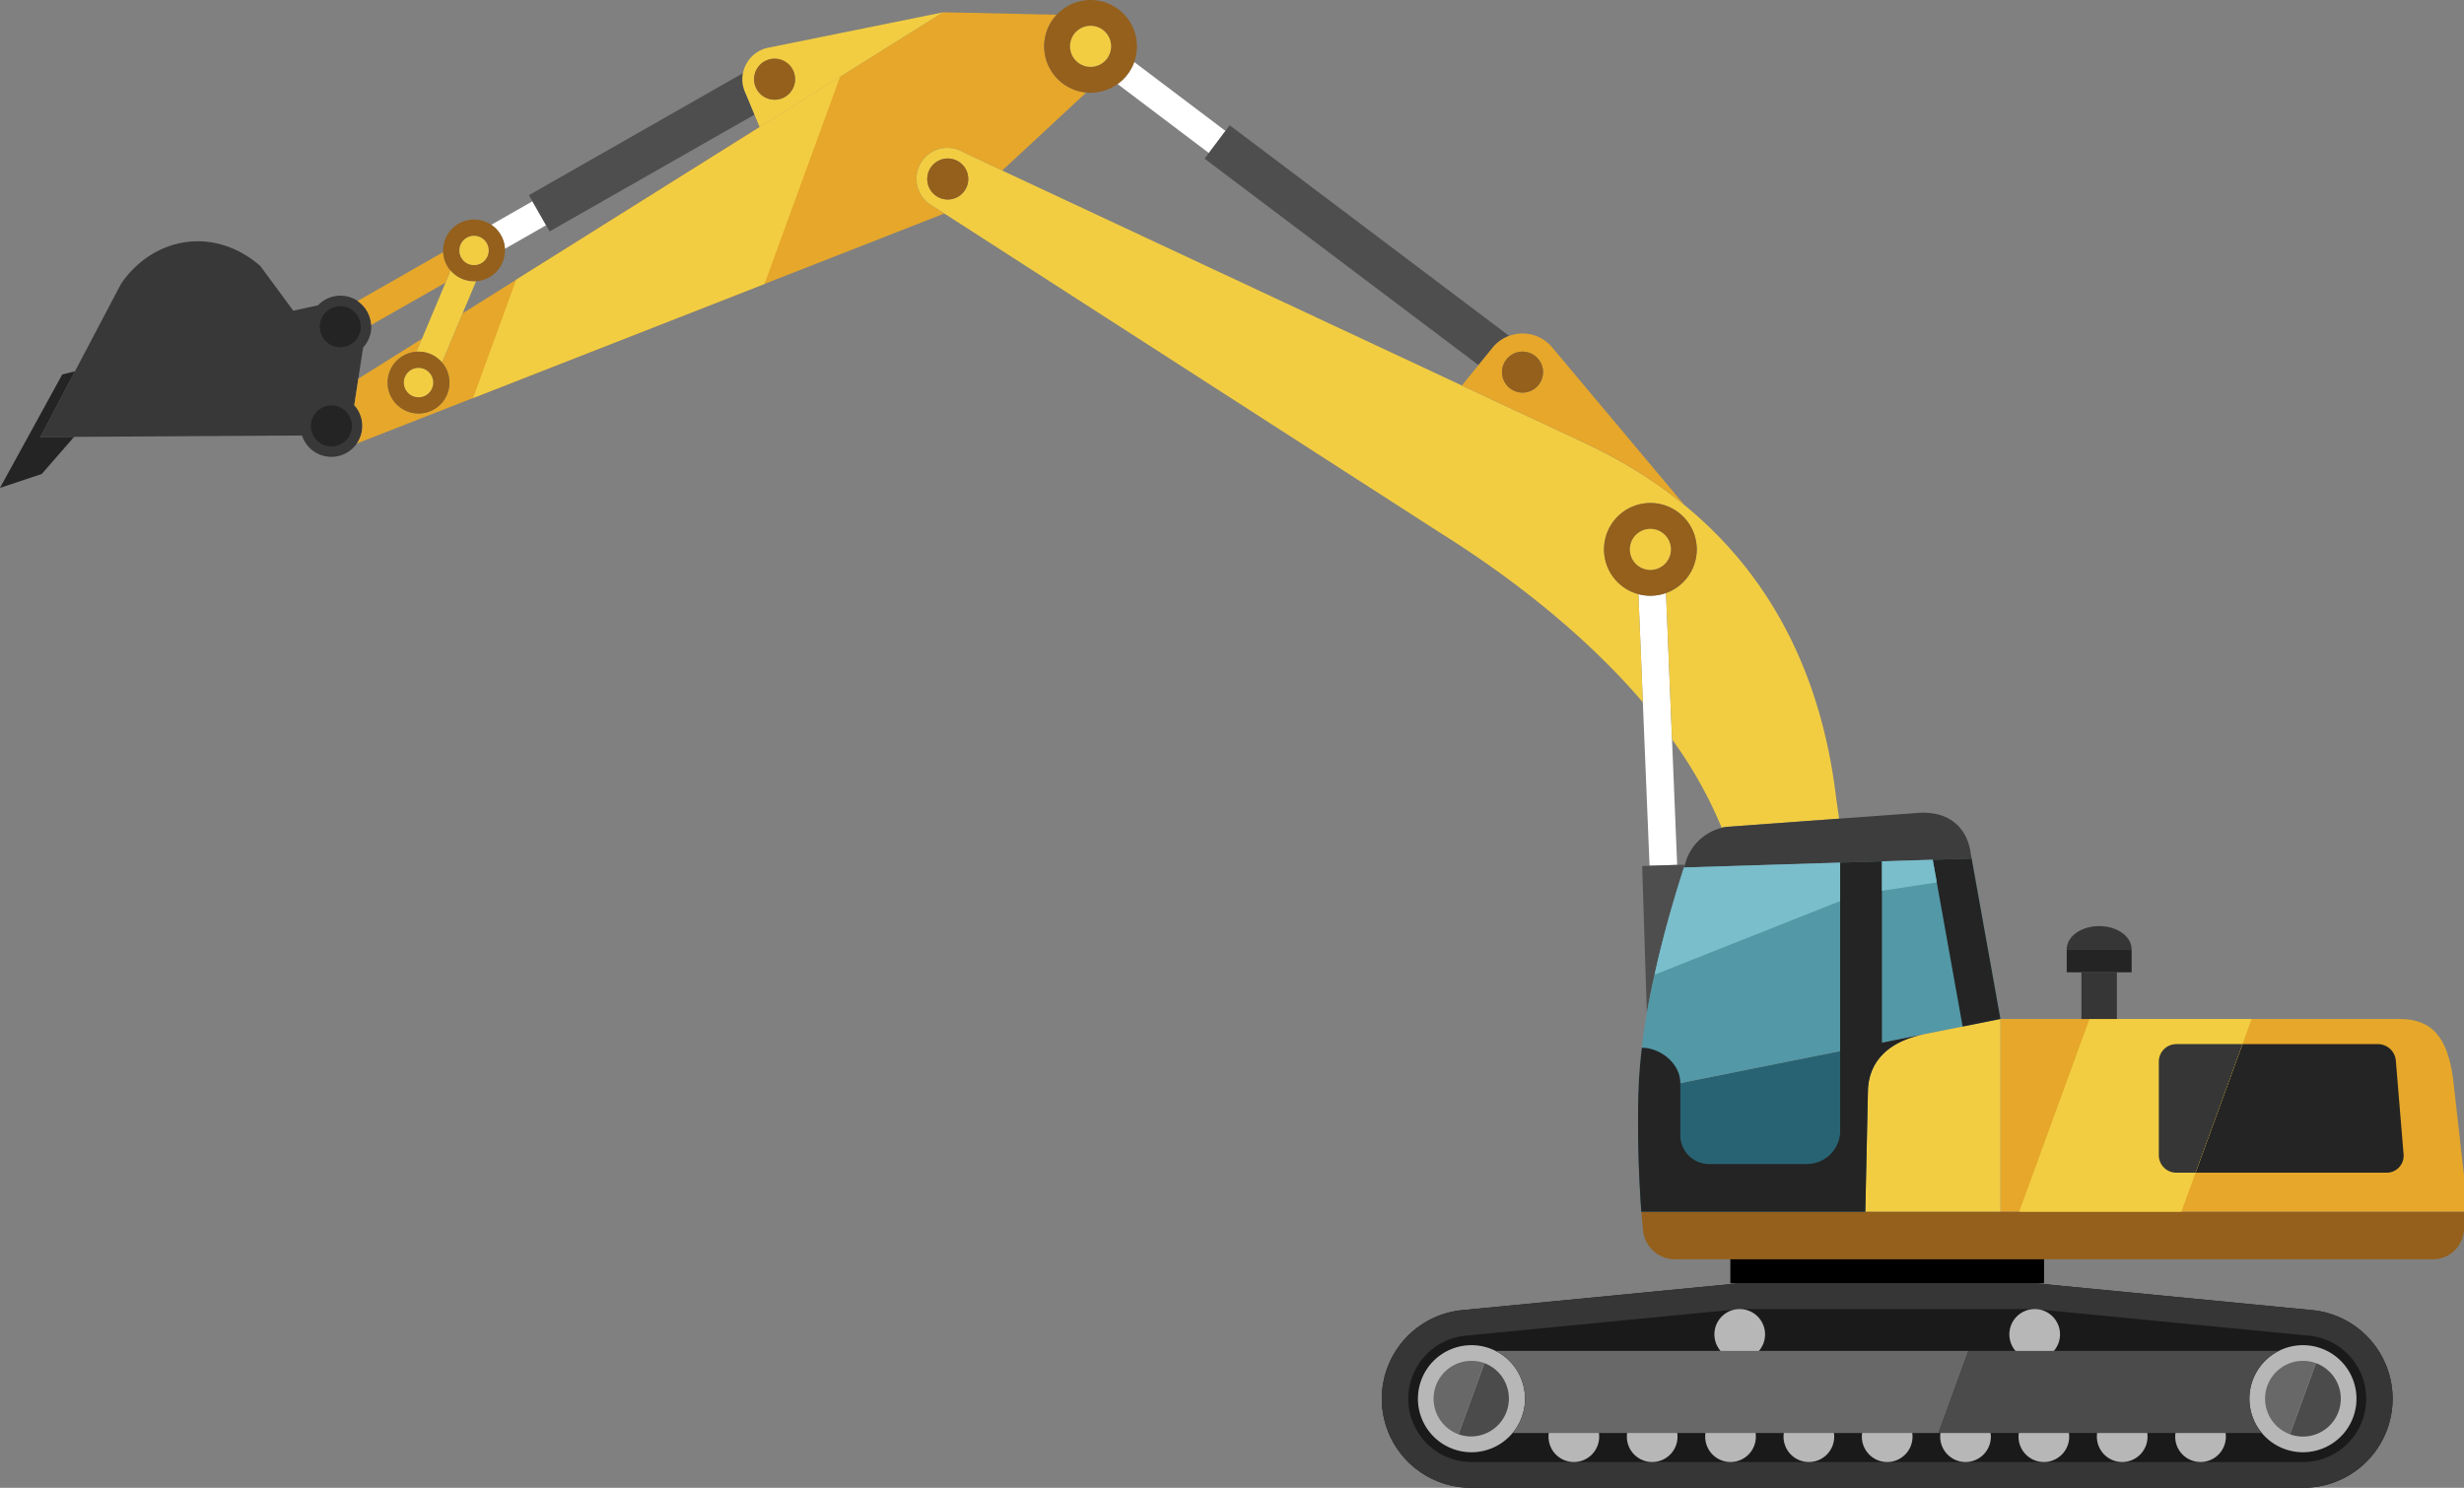 <svg id="グループ_1093" data-name="グループ 1093" xmlns="http://www.w3.org/2000/svg" xmlns:xlink="http://www.w3.org/1999/xlink" width="293.279" height="177.114" viewBox="0 0 293.279 177.114">
  <rect x="0" y="0" width="293.279" height="177.114" fill="#808080" stroke="none"/>
  <defs>
    <clipPath id="clip-path">
      <rect id="長方形_434" data-name="長方形 434" width="293.279" height="177.114" fill="none"/>
    </clipPath>
  </defs>
  <g id="グループ_1092" data-name="グループ 1092" clip-path="url(#clip-path)">
    <path id="パス_2129" data-name="パス 2129" d="M45.782,56.71l-1.053,6.861a3.679,3.679,0,1,1-6.148,3.815c-.026-.066-.05-.134-.072-.2L7.363,67.37l9.613-18.256c3.9-5.657,11.142-6.847,16.579-2.1l3.916,5.316,2.944-.648a3.679,3.679,0,0,1,5.368,5.032" transform="translate(-2.563 -15.34)" fill="#383838" fill-rule="evenodd"/>
    <path id="パス_2130" data-name="パス 2130" d="M0,81.682l7.408-13.5,1.516-.38L4.8,75.633l4.019-.024L4.976,80.023Z" transform="translate(0 -23.603)" fill="#242424" fill-rule="evenodd"/>
    <path id="パス_2131" data-name="パス 2131" d="M94.6,36.759l-4.906,2.8a3.684,3.684,0,0,1,1.63,2.856l4.9-2.8Z" transform="translate(-31.223 -12.797)" fill="#fff" fill-rule="evenodd"/>
    <path id="パス_2132" data-name="パス 2132" d="M66.895,54.729l8.86-5.055.6-1.427a3.7,3.7,0,0,1-.883-2.2l-10.2,5.82a3.688,3.688,0,0,1,1.624,2.859" transform="translate(-22.722 -16.031)" fill="#e6a72a" fill-rule="evenodd"/>
    <path id="パス_2133" data-name="パス 2133" d="M204.054,13.947l10.867,8.209L216.9,19.53l-10.863-8.206a5.508,5.508,0,0,1-1.385,2.128,5.687,5.687,0,0,1-.6.495" transform="translate(-71.036 -3.942)" fill="#fff" fill-rule="evenodd"/>
    <path id="パス_2134" data-name="パス 2134" d="M134.915,26.2,64.986,53.583a3.684,3.684,0,0,0-.3-4.571l.484-3.152,7.574-4.748-.649,1.544a3.675,3.675,0,1,0,3.032,1.274l2.459-5.854L115.026,14.6l19.713-12.36,13.548.294a5.518,5.518,0,0,0,3.521,9.257l-10,9.291-4.589-2.147a3.68,3.68,0,1,0-3.782,6.313Z" transform="translate(-22.518 -0.78)" fill="#e6a72a" fill-rule="evenodd"/>
    <path id="パス_2135" data-name="パス 2135" d="M303.768,140.664,302.439,108.3a5.539,5.539,0,0,1-3.285.134l1.327,32.334Z" transform="translate(-104.142 -37.702)" fill="#fff" fill-rule="evenodd"/>
    <path id="パス_2136" data-name="パス 2136" d="M172.981,27.57l73.944,34.591c19.258,9.022,27.786,24.607,29.894,42.182l.362,2.529-13.354.975a4.089,4.089,0,0,0-.636.09,50.64,50.64,0,0,0-5.9-10.5l-.716-17.427a5.518,5.518,0,1,0-3.285.134l.529,12.878c-6.69-7.835-15.378-14.69-23.978-20.086L169.2,33.883a3.68,3.68,0,1,1,3.782-6.313m-.213,4.918a2.439,2.439,0,1,1,.081-3.449,2.44,2.44,0,0,1-.081,3.449" transform="translate(-58.277 -9.415)" fill="#f2cd42" fill-rule="evenodd"/>
    <path id="パス_2137" data-name="パス 2137" d="M219.943,26.856l32.6,24.572,1.638-2.016.073-.09h0l.007-.007h0a4.62,4.62,0,0,1,1.934-1.362L222.938,22.883Z" transform="translate(-76.567 -7.966)" fill="#4e4e4e" fill-rule="evenodd"/>
    <path id="パス_2138" data-name="パス 2138" d="M277.509,62.371q.119.129.228.265l15.685,18.7h0a56.121,56.121,0,0,0-11.854-7.388l-14.648-6.853,3.613-4.449.074-.089h0l.007-.008a4.6,4.6,0,0,1,6.9-.177m-1.583,1.469a2.439,2.439,0,1,1-3.447-.128,2.439,2.439,0,0,1,3.447.128" transform="translate(-92.92 -21.201)" fill="#e6a72a" fill-rule="evenodd"/>
    <path id="パス_2139" data-name="パス 2139" d="M81.164,45.117A3.679,3.679,0,1,1,85.929,47.2a3.68,3.68,0,0,1-4.766-2.085m1.8-.706a1.742,1.742,0,1,1,2.257.988,1.742,1.742,0,0,1-2.257-.988" transform="translate(-28.167 -13.959)" fill="#94601c" fill-rule="evenodd"/>
    <path id="パス_2140" data-name="パス 2140" d="M122.051,13.361,96.576,27.882,99.039,32.2l24.386-13.9-1.051-2.538a3.745,3.745,0,0,1-.184-.444v0h0a3.844,3.844,0,0,1-.138-1.957" transform="translate(-33.62 -4.651)" fill="#4e4e4e" fill-rule="evenodd"/>
    <path id="パス_2141" data-name="パス 2141" d="M135.943,11.9a3.794,3.794,0,0,1-.184-.444v0h0a3.834,3.834,0,0,1,2.8-4.982l20.851-4.223-21.8,13.67Zm5.126.077a2.439,2.439,0,1,1,.081-3.448,2.438,2.438,0,0,1-.081,3.448" transform="translate(-47.189 -0.78)" fill="#f2cd42" fill-rule="evenodd"/>
    <path id="パス_2142" data-name="パス 2142" d="M79.081,60.352l4.057-9.659a3.686,3.686,0,0,1-3.031-1.273l-4.058,9.658a3.688,3.688,0,0,1,3.032,1.274" transform="translate(-26.474 -17.204)" fill="#f2cd42" fill-rule="evenodd"/>
    <path id="パス_2143" data-name="パス 2143" d="M58.583,57.4a2.439,2.439,0,1,1,1.277,3.2,2.44,2.44,0,0,1-1.277-3.2" transform="translate(-20.325 -19.467)" fill="#242424" fill-rule="evenodd"/>
    <path id="パス_2144" data-name="パス 2144" d="M56.966,75.52a2.438,2.438,0,1,1,1.277,3.2,2.438,2.438,0,0,1-1.277-3.2" transform="translate(-19.762 -25.776)" fill="#242424" fill-rule="evenodd"/>
    <path id="パス_2145" data-name="パス 2145" d="M302.439,93.627a5.518,5.518,0,1,1-7.8-.288,5.517,5.517,0,0,1,7.8.288m-2.256,2.1a2.439,2.439,0,1,1-3.447-.127,2.439,2.439,0,0,1,3.447.127" transform="translate(-101.957 -31.98)" fill="#94601c" fill-rule="evenodd"/>
    <path id="パス_2146" data-name="パス 2146" d="M301.827,97.366a2.439,2.439,0,1,1-3.447-.128,2.438,2.438,0,0,1,3.447.128" transform="translate(-103.601 -33.624)" fill="#f2cd42" fill-rule="evenodd"/>
    <path id="パス_2147" data-name="パス 2147" d="M278.479,64.994a2.439,2.439,0,1,1-3.447-.128,2.439,2.439,0,0,1,3.447.128" transform="translate(-95.473 -22.354)" fill="#94601c" fill-rule="evenodd"/>
    <path id="パス_2148" data-name="パス 2148" d="M173.43,33.15a2.44,2.44,0,1,1,.081-3.448,2.438,2.438,0,0,1-.081,3.448" transform="translate(-58.939 -10.077)" fill="#94601c" fill-rule="evenodd"/>
    <path id="パス_2149" data-name="パス 2149" d="M199.99,9.51a5.518,5.518,0,1,1,.182-7.8,5.519,5.519,0,0,1-.182,7.8m-2.022-5.652a2.439,2.439,0,1,1-3.447-.128,2.439,2.439,0,0,1,3.447.128" transform="translate(-66.374 0)" fill="#94601c" fill-rule="evenodd"/>
    <path id="パス_2150" data-name="パス 2150" d="M199.612,5.5a2.439,2.439,0,1,1-3.447-.128,2.439,2.439,0,0,1,3.447.128" transform="translate(-68.018 -1.644)" fill="#f2cd42" fill-rule="evenodd"/>
    <path id="パス_2151" data-name="パス 2151" d="M141.812,14.924a2.439,2.439,0,1,1,.081-3.449,2.44,2.44,0,0,1-.081,3.449" transform="translate(-47.932 -3.732)" fill="#94601c" fill-rule="evenodd"/>
    <path id="パス_2152" data-name="パス 2152" d="M84,45.446a1.742,1.742,0,1,1,2.257.988A1.742,1.742,0,0,1,84,45.446" transform="translate(-29.201 -14.993)" fill="#f2cd42" fill-rule="evenodd"/>
    <path id="パス_2153" data-name="パス 2153" d="M71.028,69.244a3.679,3.679,0,1,1,4.766,2.085,3.679,3.679,0,0,1-4.766-2.085m4.629-.08a1.742,1.742,0,1,1,.058-2.463,1.743,1.743,0,0,1-.058,2.463" transform="translate(-24.638 -22.358)" fill="#94601c" fill-rule="evenodd"/>
    <path id="パス_2154" data-name="パス 2154" d="M76.691,70.2a1.742,1.742,0,1,1,.058-2.463,1.742,1.742,0,0,1-.058,2.463" transform="translate(-25.673 -23.392)" fill="#f2cd42" fill-rule="evenodd"/>
    <path id="パス_2155" data-name="パス 2155" d="M121.068,38.677,86.385,52.257l5.135-14.088L122.58,18.7l7.481-4.69Z" transform="translate(-30.073 -4.876)" fill="#f2cd42" fill-rule="evenodd"/>
    <path id="パス_2156" data-name="パス 2156" d="M397.606,221.271v1.984a3.7,3.7,0,0,1-3.688,3.688H303.558a3.834,3.834,0,0,1-3.688-3.688l-.184-1.984Z" transform="translate(-104.327 -77.029)" fill="#94601c" fill-rule="evenodd"/>
    <path id="パス_2157" data-name="パス 2157" d="M365.259,186.085H412.7c4.033-.029,5.763,2.328,6.421,7l1.315,11.624v4.312H365.259Z" transform="translate(-127.155 -64.78)" fill="#e6a72a" fill-rule="evenodd"/>
    <path id="パス_2158" data-name="パス 2158" d="M406.469,190.679h16.189a2.147,2.147,0,0,1,2.074,2.074l.922,11.157a2.024,2.024,0,0,1-2.074,2.074H400.889Z" transform="translate(-139.558 -66.38)" fill="#242424" fill-rule="evenodd"/>
    <path id="パス_2159" data-name="パス 2159" d="M377.052,186.085h19.3l-8.364,22.938h-19.3Z" transform="translate(-128.349 -64.78)" fill="#f2cd42" fill-rule="evenodd"/>
    <path id="パス_2160" data-name="パス 2160" d="M396.257,190.679h7.877l-5.581,15.305h-2.3a2.08,2.08,0,0,1-2.074-2.074V192.753a2.08,2.08,0,0,1,2.074-2.074" transform="translate(-137.224 -66.38)" fill="#353635" fill-rule="evenodd"/>
    <rect id="長方形_431" data-name="長方形 431" width="4.218" height="5.557" transform="translate(247.746 115.748)" fill="#353635"/>
    <rect id="長方形_432" data-name="長方形 432" width="7.722" height="2.751" transform="translate(245.995 112.997)" fill="#242424"/>
    <path id="パス_2161" data-name="パス 2161" d="M385.084,171.872c0-1.52-1.729-2.752-3.861-2.752s-3.861,1.231-3.861,2.752Z" transform="translate(-131.368 -58.874)" fill="#353635" fill-rule="evenodd"/>
    <path id="パス_2162" data-name="パス 2162" d="M304.824,158.238l-.011-.33-4.972.158.559,17.552a128.45,128.45,0,0,1,4.417-17.38Z" transform="translate(-104.381 -54.971)" fill="#4e4e4e" fill-rule="evenodd"/>
    <path id="パス_2163" data-name="パス 2163" d="M326.141,210H299.479c-.335-4.826-.469-9.489-.334-14.3l33.949-6.8c-4.148.832-6.647,3.207-6.647,6.925Z" transform="translate(-104.121 -65.757)" fill="#286373" fill-rule="evenodd"/>
    <path id="パス_2164" data-name="パス 2164" d="M342.253,175.882l-43.081,8.634a74.991,74.991,0,0,1,1.911-13.9c.913-4.152,2.115-8.466,3.5-12.76l.005,0,34.237-1.066Z" transform="translate(-104.148 -54.579)" fill="#5398a6" fill-rule="evenodd"/>
    <path id="パス_2165" data-name="パス 2165" d="M356.669,209.022H340.585l.307-14.183c0-3.718,2.5-6.093,6.647-6.925l9.13-1.829Z" transform="translate(-118.565 -64.78)" fill="#f2cd42" fill-rule="evenodd"/>
    <rect id="長方形_433" data-name="長方形 433" width="37.342" height="2.858" transform="translate(205.953 149.914)"/>
    <path id="パス_2166" data-name="パス 2166" d="M262.963,258.7m-.978-21.157,32.808-3.184h35.4L363,237.542a10.6,10.6,0,0,1-1.023,21.157H262.963a10.6,10.6,0,0,1-.978-21.157" transform="translate(-87.868 -81.585)" fill="#1a1a1a" fill-rule="evenodd"/>
    <path id="パス_2167" data-name="パス 2167" d="M262.962,258.7a10.6,10.6,0,0,1-.978-21.157l32.808-3.184h35.4L363,237.541a10.6,10.6,0,0,1-1.024,21.157H262.962Zm99.014-3.065a7.538,7.538,0,0,0,.728-15.04l-32.66-3.17h-35.1l-32.66,3.17A7.537,7.537,0,0,0,263,255.632h98.979Z" transform="translate(-87.868 -81.584)" fill="#353635" fill-rule="evenodd"/>
    <path id="パス_2168" data-name="パス 2168" d="M369.9,239.06a3.015,3.015,0,1,1-3.016,3.015,3.016,3.016,0,0,1,3.016-3.015" transform="translate(-127.719 -83.222)" fill="#b7b7b7" fill-rule="evenodd"/>
    <path id="パス_2169" data-name="パス 2169" d="M342.97,257.744a3.015,3.015,0,1,1-3.015,3.015,3.015,3.015,0,0,1,3.015-3.015" transform="translate(-118.346 -89.726)" fill="#b7b7b7" fill-rule="evenodd"/>
    <path id="パス_2170" data-name="パス 2170" d="M357.274,257.744a3.015,3.015,0,1,1-3.015,3.015,3.015,3.015,0,0,1,3.015-3.015" transform="translate(-123.325 -89.726)" fill="#b7b7b7" fill-rule="evenodd"/>
    <path id="パス_2171" data-name="パス 2171" d="M316.044,239.06a3.015,3.015,0,1,1-3.015,3.015,3.015,3.015,0,0,1,3.015-3.015" transform="translate(-108.972 -83.222)" fill="#b7b7b7" fill-rule="evenodd"/>
    <path id="パス_2172" data-name="パス 2172" d="M371.577,257.744a3.015,3.015,0,1,1-3.016,3.015,3.015,3.015,0,0,1,3.016-3.015" transform="translate(-128.304 -89.726)" fill="#b7b7b7" fill-rule="evenodd"/>
    <path id="パス_2173" data-name="パス 2173" d="M385.88,257.744a3.015,3.015,0,1,1-3.016,3.015,3.015,3.015,0,0,1,3.016-3.015" transform="translate(-133.283 -89.726)" fill="#b7b7b7" fill-rule="evenodd"/>
    <path id="パス_2174" data-name="パス 2174" d="M400.183,257.744a3.015,3.015,0,1,1-3.015,3.015,3.015,3.015,0,0,1,3.015-3.015" transform="translate(-138.263 -89.726)" fill="#b7b7b7" fill-rule="evenodd"/>
    <path id="パス_2175" data-name="パス 2175" d="M285.758,257.744a3.015,3.015,0,1,1-3.015,3.015,3.014,3.014,0,0,1,3.015-3.015" transform="translate(-98.429 -89.726)" fill="#b7b7b7" fill-rule="evenodd"/>
    <path id="パス_2176" data-name="パス 2176" d="M300.061,257.744a3.015,3.015,0,1,1-3.015,3.015,3.015,3.015,0,0,1,3.015-3.015" transform="translate(-103.408 -89.726)" fill="#b7b7b7" fill-rule="evenodd"/>
    <path id="パス_2177" data-name="パス 2177" d="M314.364,257.744a3.015,3.015,0,1,1-3.015,3.015,3.014,3.014,0,0,1,3.015-3.015" transform="translate(-108.387 -89.726)" fill="#b7b7b7" fill-rule="evenodd"/>
    <path id="パス_2178" data-name="パス 2178" d="M328.668,257.744a3.015,3.015,0,1,1-3.015,3.015,3.015,3.015,0,0,1,3.015-3.015" transform="translate(-113.367 -89.726)" fill="#b7b7b7" fill-rule="evenodd"/>
    <path id="パス_2179" data-name="パス 2179" d="M265.269,245.656a6.373,6.373,0,1,1-6.373,6.373,6.373,6.373,0,0,1,6.373-6.373" transform="translate(-90.127 -85.518)" fill="#b7b7b7" fill-rule="evenodd"/>
    <path id="パス_2180" data-name="パス 2180" d="M417.086,245.656a6.373,6.373,0,1,1-6.373,6.373,6.373,6.373,0,0,1,6.373-6.373" transform="translate(-142.978 -85.518)" fill="#b7b7b7" fill-rule="evenodd"/>
    <path id="パス_2181" data-name="パス 2181" d="M421.209,248.936a4.507,4.507,0,0,1-3.087,8.47Z" transform="translate(-145.557 -86.66)" fill="#4b4b4b" fill-rule="evenodd"/>
    <path id="パス_2182" data-name="パス 2182" d="M275.1,256.472h50.7l3.564-9.774h-56.29a6.374,6.374,0,0,1,2.029,9.774" transform="translate(-95.061 -85.881)" fill="#686868" fill-rule="evenodd"/>
    <path id="パス_2183" data-name="パス 2183" d="M418.083,248.519a4.485,4.485,0,0,1,1.544.272l-3.088,8.469a4.507,4.507,0,0,1,1.544-8.741" transform="translate(-143.975 -86.515)" fill="#686868" fill-rule="evenodd"/>
    <path id="パス_2184" data-name="パス 2184" d="M269.391,248.936a4.508,4.508,0,0,1-3.088,8.47Z" transform="translate(-92.706 -86.66)" fill="#4b4b4b" fill-rule="evenodd"/>
    <path id="パス_2185" data-name="パス 2185" d="M266.265,248.519a4.491,4.491,0,0,1,1.544.272l-3.088,8.469a4.507,4.507,0,0,1,1.544-8.741" transform="translate(-91.124 -86.515)" fill="#686868" fill-rule="evenodd"/>
    <path id="パス_2186" data-name="パス 2186" d="M353.951,256.472h38.48a6.374,6.374,0,0,1,2.029-9.774H357.515Z" transform="translate(-123.218 -85.881)" fill="#4b4b4b" fill-rule="evenodd"/>
    <path id="パス_2187" data-name="パス 2187" d="M312.588,150.1l22.8-1.663c3.984-.244,5.731,2.108,6.145,4.414l.183,1.022-34.243,1.062.328-1.016a6.006,6.006,0,0,1,4.785-3.819" transform="translate(-107.039 -51.668)" fill="#3d3d3d" fill-rule="evenodd"/>
    <path id="パス_2188" data-name="パス 2188" d="M299.479,199c-.336-4.826-.469-9.489-.334-14.3.046-1.661.183-3.4.4-5.211,2.175,0,4.578,1.839,4.577,4.214v6.292a3.427,3.427,0,0,0,3.488,3.336h11.583a3.97,3.97,0,0,0,3.952-4.169V157.447l4.975-.153v21.6l4.976-1c-4.148.832-6.647,3.207-6.647,6.925L326.141,199Z" transform="translate(-104.121 -54.757)" fill="#242424" fill-rule="evenodd"/>
    <path id="パス_2189" data-name="パス 2189" d="M352.893,156.929l4.636-.143,3.425,19.1-4.5.9Z" transform="translate(-122.85 -54.581)" fill="#242424" fill-rule="evenodd"/>
    <path id="パス_2190" data-name="パス 2190" d="M343.62,160.7l6.529-.995-.484-2.7-6.045.188Z" transform="translate(-119.621 -54.658)" fill="#7abecc"/>
    <path id="パス_2191" data-name="パス 2191" d="M324.191,157.532l-18.582.576-.005.005c-1.385,4.294-2.587,8.608-3.5,12.76l22.088-8.762Z" transform="translate(-105.169 -54.84)" fill="#7abecc"/>
  </g>
</svg>
